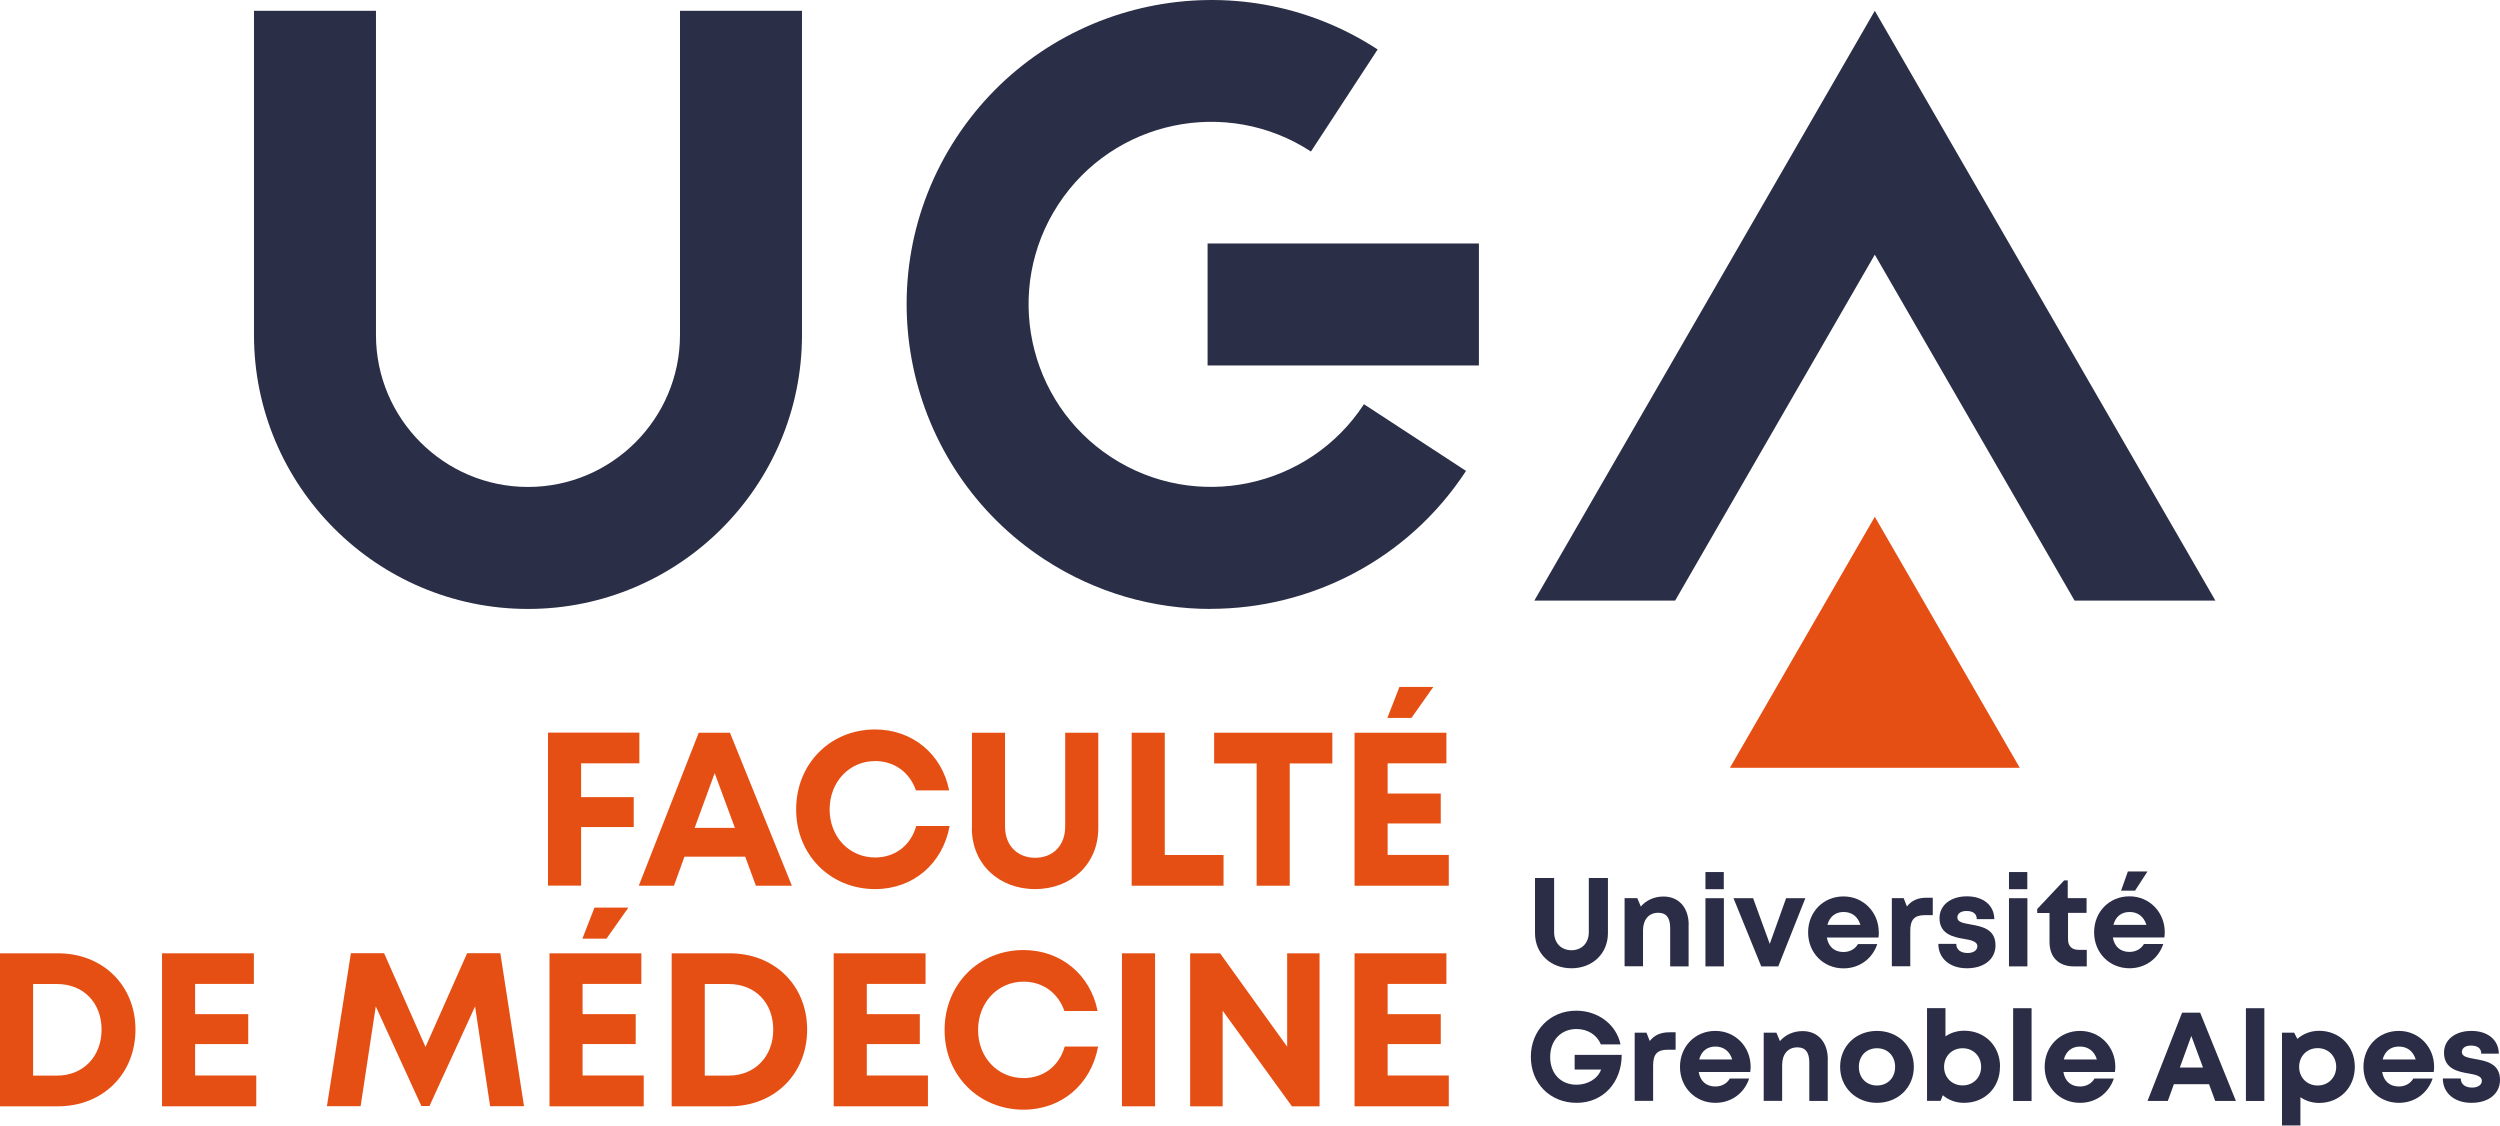 <?xml version="1.0" encoding="UTF-8"?>
<svg id="Calque_2" data-name="Calque 2" xmlns="http://www.w3.org/2000/svg" viewBox="0 0 252.28 113.58">
  <defs>
    <style>
      .cls-1 {
        fill: #2b2d46;
      }

      .cls-2 {
        fill: #2a2e46;
      }

      .cls-3 {
        fill: #e64f13;
      }
    </style>
  </defs>
  <g>
    <path class="cls-2" d="M53.28,61.45c-15.25,0-27.65-12.4-27.65-27.65V1.09h12.31v32.71c0,8.46,6.88,15.34,15.34,15.34s15.34-6.88,15.34-15.34V1.09h12.31v32.71c0,15.25-12.4,27.65-27.65,27.65Z"/>
    <polygon class="cls-2" points="189.19 25.7 209.35 60.61 223.56 60.61 189.19 1.09 154.83 60.61 169.04 60.61 189.19 25.7"/>
    <path class="cls-2" d="M122.17,61.45c-5.76,0-11.58-1.61-16.76-4.99-14.19-9.27-18.19-28.35-8.93-42.53C105.75-.27,124.83-4.27,139.02,4.99l-6.73,10.3c-8.51-5.56-19.95-3.16-25.5,5.35-5.56,8.51-3.15,19.95,5.35,25.5,8.51,5.56,19.95,3.15,25.5-5.35l10.3,6.73c-5.89,9.01-15.74,13.92-25.78,13.92Z"/>
    <rect class="cls-2" x="121.86" y="24.57" width="27.38" height="12.31"/>
    <polygon class="cls-3" points="189.19 52.15 174.57 77.48 203.82 77.48 189.19 52.15"/>
  </g>
  <g>
    <path class="cls-3" d="M58.64,77.04v3.4h5.31v3.02h-5.31v5.91h-3.34v-15.44h9.22v3.1h-5.88Z"/>
    <path class="cls-3" d="M75.21,86.45h-6.14l-1.06,2.93h-3.55l6.05-15.44h3.15l6.25,15.44h-3.63l-1.08-2.93ZM70.11,83.54h4.05l-2.04-5.52-2.02,5.52Z"/>
    <path class="cls-3" d="M80.34,81.68c0-4.6,3.44-8.07,7.97-8.07,3.76,0,6.75,2.49,7.47,6.15h-3.35c-.63-1.82-2.18-2.96-4.12-2.96-2.61,0-4.59,2.11-4.59,4.88s1.98,4.85,4.59,4.85c2.03,0,3.6-1.23,4.15-3.18h3.37c-.7,3.82-3.69,6.37-7.52,6.37-4.53,0-7.97-3.47-7.97-8.03Z"/>
    <path class="cls-3" d="M98.08,83.57v-9.63h3.34v9.47c0,1.93,1.26,3.15,3.04,3.15s3.03-1.22,3.03-3.15v-9.47h3.34v9.63c0,3.62-2.73,6.15-6.38,6.15s-6.38-2.53-6.38-6.15Z"/>
    <path class="cls-3" d="M123.47,86.28v3.1h-9.27v-15.44h3.34v12.34h5.93Z"/>
    <path class="cls-3" d="M134.44,77.04h-4.29v12.34h-3.34v-12.34h-4.29v-3.1h11.93v3.1Z"/>
    <path class="cls-3" d="M146.2,86.27v3.11h-9.51v-15.44h9.27v3.09h-5.93v3.05h5.36v3.02h-5.36v3.17h6.17ZM142.44,72.45h-2.44l1.22-3.13h3.42l-2.21,3.13Z"/>
    <path class="cls-3" d="M13.67,103.9c0,4.48-3.3,7.74-7.83,7.74H0v-15.44h5.84c4.54,0,7.83,3.24,7.83,7.7ZM10.25,103.9c0-2.72-1.84-4.6-4.49-4.6h-2.42v9.24h2.42c2.65,0,4.49-1.94,4.49-4.64Z"/>
    <path class="cls-3" d="M25.86,108.53v3.11h-9.51v-15.44h9.27v3.09h-5.93v3.05h5.36v3.02h-5.36v3.17h6.17Z"/>
    <path class="cls-3" d="M49.46,111.64l-1.52-10.08-4.6,10.05h-.82l-4.6-10.05-1.53,10.07h-3.4l2.42-15.44h3.35l4.18,9.46,4.2-9.46h3.35l2.39,15.44h-3.4Z"/>
    <path class="cls-3" d="M64.96,108.53v3.11h-9.51v-15.44h9.27v3.09h-5.93v3.05h5.36v3.02h-5.36v3.17h6.17ZM61.21,94.72h-2.44l1.22-3.13h3.42l-2.21,3.13Z"/>
    <path class="cls-3" d="M81.45,103.9c0,4.48-3.3,7.74-7.83,7.74h-5.84v-15.44h5.84c4.54,0,7.83,3.24,7.83,7.7ZM78.03,103.9c0-2.72-1.84-4.6-4.49-4.6h-2.42v9.24h2.42c2.65,0,4.49-1.94,4.49-4.64Z"/>
    <path class="cls-3" d="M93.64,108.53v3.11h-9.51v-15.44h9.27v3.09h-5.93v3.05h5.35v3.02h-5.35v3.17h6.17Z"/>
    <path class="cls-3" d="M95.32,103.94c0-4.6,3.44-8.07,7.97-8.07,3.76,0,6.75,2.49,7.47,6.15h-3.35c-.63-1.82-2.18-2.96-4.12-2.96-2.61,0-4.59,2.11-4.59,4.88s1.98,4.85,4.59,4.85c2.03,0,3.6-1.23,4.15-3.18h3.37c-.7,3.82-3.69,6.37-7.52,6.37-4.53,0-7.97-3.47-7.97-8.03Z"/>
    <path class="cls-3" d="M113.22,96.2h3.34v15.44h-3.34v-15.44Z"/>
    <path class="cls-3" d="M133.16,96.2v15.44h-2.79l-6.99-9.65v9.65h-3.28v-15.44h3.02l6.77,9.42v-9.42h3.28Z"/>
    <path class="cls-3" d="M146.2,108.53v3.11h-9.51v-15.44h9.27v3.09h-5.93v3.05h5.36v3.02h-5.36v3.17h6.17Z"/>
  </g>
  <g>
    <path class="cls-1" d="M154.9,94.16v-5.56h1.93v5.47c0,1.11.73,1.82,1.75,1.82s1.75-.71,1.75-1.82v-5.47h1.93v5.56c0,2.09-1.58,3.55-3.68,3.55s-3.68-1.46-3.68-3.55Z"/>
    <path class="cls-1" d="M170.4,93.35v4.17h-1.86v-3.87c0-1.04-.39-1.54-1.2-1.54-.96,0-1.54.69-1.54,1.79v3.61h-1.86v-6.88h1.28l.36.85c.52-.62,1.34-1.01,2.28-1.01,1.57,0,2.55,1.13,2.55,2.87Z"/>
    <path class="cls-1" d="M172.1,90.64h1.86v6.88h-1.86v-6.88ZM172.1,88h1.85v1.73h-1.85v-1.73Z"/>
    <path class="cls-1" d="M182.18,90.64l-2.73,6.88h-1.72l-2.8-6.88h1.98l1.68,4.61,1.65-4.61h1.93Z"/>
    <path class="cls-1" d="M189.6,94.06c0,.18-.01.36-.04.55h-5.21c.16.94.78,1.46,1.68,1.46.65,0,1.18-.31,1.46-.8h1.95c-.5,1.5-1.82,2.45-3.41,2.45-2.03,0-3.57-1.57-3.57-3.63s1.53-3.63,3.57-3.63,3.56,1.63,3.56,3.61h0ZM184.41,93.33h3.33c-.26-.84-.87-1.3-1.7-1.3s-1.42.48-1.63,1.3Z"/>
    <path class="cls-1" d="M195.04,90.6v1.75h-.81c-1.05,0-1.46.46-1.46,1.59v3.57h-1.86v-6.88h1.19l.33.84c.49-.61,1.11-.88,1.99-.88h.61Z"/>
    <path class="cls-1" d="M195.6,95.25h1.81c0,.61.48.92,1.15.92.52,0,.98-.23.98-.69s-.6-.61-1.32-.73c-1.1-.18-2.5-.48-2.5-2.1,0-1.3,1.11-2.2,2.77-2.2s2.75.92,2.76,2.3h-1.77c0-.55-.39-.82-1.04-.82-.58,0-.92.26-.92.66,0,.46.59.56,1.3.69,1.12.2,2.55.44,2.55,2.11,0,1.4-1.15,2.32-2.88,2.32s-2.88-.99-2.89-2.46Z"/>
    <path class="cls-1" d="M202.73,90.64h1.86v6.88h-1.86v-6.88ZM202.73,88h1.85v1.73h-1.85v-1.73Z"/>
    <path class="cls-1" d="M210.58,95.86v1.66h-1.32c-1.51,0-2.44-.93-2.44-2.46v-2.93h-1.24v-.4l2.72-2.89h.36v1.79h1.9v1.49h-1.87v2.68c0,.66.38,1.05,1.06,1.05h.85Z"/>
    <path class="cls-1" d="M218.42,94.6h-5.21c.16.94.78,1.46,1.68,1.46.65,0,1.18-.31,1.46-.8h1.95c-.5,1.5-1.82,2.45-3.41,2.45-2.03,0-3.57-1.57-3.57-3.63s1.53-3.63,3.57-3.63,3.56,1.63,3.56,3.61c0,.18-.01.36-.04.55ZM213.27,93.33h3.33c-.26-.84-.87-1.3-1.7-1.3s-1.42.48-1.63,1.3ZM215.45,89.88h-1.41l.69-1.94h1.98l-1.26,1.94Z"/>
    <path class="cls-1" d="M163.65,106.44c0,2.79-1.87,4.85-4.55,4.85s-4.62-1.97-4.62-4.64,1.94-4.66,4.58-4.66c2.21,0,4.05,1.4,4.47,3.4h-1.99c-.38-.96-1.33-1.55-2.45-1.55-1.58,0-2.66,1.15-2.66,2.82s1.06,2.8,2.66,2.8c1.15,0,2.15-.61,2.48-1.53h-2.67v-1.48h4.74Z"/>
    <path class="cls-1" d="M169.09,104.18v1.75h-.81c-1.05,0-1.46.46-1.46,1.59v3.57h-1.86v-6.88h1.19l.33.84c.49-.61,1.11-.88,1.99-.88h.61Z"/>
    <path class="cls-1" d="M176.63,108.18h-5.21c.16.94.78,1.46,1.68,1.46.65,0,1.18-.31,1.46-.8h1.95c-.5,1.5-1.82,2.45-3.41,2.45-2.03,0-3.57-1.57-3.57-3.63s1.53-3.63,3.57-3.63,3.56,1.63,3.56,3.61c0,.18-.01.36-.04.55ZM171.47,106.91h3.33c-.26-.84-.87-1.3-1.7-1.3s-1.42.48-1.63,1.3Z"/>
    <path class="cls-1" d="M184.44,106.93v4.17h-1.86v-3.87c0-1.04-.39-1.54-1.2-1.54-.96,0-1.54.69-1.54,1.79v3.61h-1.86v-6.88h1.28l.36.85c.52-.62,1.34-1.01,2.28-1.01,1.57,0,2.55,1.13,2.55,2.87Z"/>
    <path class="cls-1" d="M185.69,107.66c0-2.09,1.59-3.63,3.72-3.63s3.72,1.55,3.72,3.63-1.6,3.63-3.72,3.63-3.72-1.56-3.72-3.63ZM191.24,107.66c0-1.11-.76-1.88-1.83-1.88s-1.83.77-1.83,1.88.76,1.88,1.83,1.88,1.83-.77,1.83-1.88Z"/>
    <path class="cls-1" d="M201.82,107.66c0,2.08-1.52,3.63-3.62,3.63-.84,0-1.58-.28-2.15-.77l-.22.57h-1.37v-9.36h1.86v2.85c.53-.36,1.17-.57,1.89-.57,2.1,0,3.62,1.55,3.62,3.63ZM199.92,107.66c0-1.08-.79-1.88-1.87-1.88s-1.87.81-1.87,1.88.79,1.87,1.87,1.87,1.87-.8,1.87-1.87Z"/>
    <path class="cls-1" d="M203.15,101.74h1.86v9.36h-1.86v-9.36Z"/>
    <path class="cls-1" d="M213.43,108.18h-5.21c.16.94.78,1.46,1.68,1.46.65,0,1.18-.31,1.46-.8h1.95c-.5,1.5-1.82,2.45-3.41,2.45-2.03,0-3.57-1.57-3.57-3.63s1.53-3.63,3.57-3.63,3.56,1.63,3.56,3.61c0,.18-.01.36-.04.55ZM208.27,106.91h3.33c-.26-.84-.87-1.3-1.7-1.3s-1.42.48-1.63,1.3Z"/>
    <path class="cls-1" d="M222.92,109.41h-3.55l-.61,1.69h-2.05l3.49-8.91h1.82l3.61,8.91h-2.09l-.62-1.69ZM219.97,107.73h2.34l-1.18-3.19-1.16,3.19Z"/>
    <path class="cls-1" d="M226.64,101.74h1.86v9.36h-1.86v-9.36Z"/>
    <path class="cls-1" d="M237.63,107.66c0,2.08-1.53,3.64-3.6,3.64-.71,0-1.36-.21-1.89-.58v2.85h-1.86v-9.36h1.23l.32.63c.58-.52,1.35-.82,2.2-.82,2.07,0,3.6,1.55,3.6,3.63ZM235.75,107.66c0-1.08-.79-1.89-1.87-1.89s-1.87.81-1.87,1.89.79,1.88,1.87,1.88,1.87-.81,1.87-1.88Z"/>
    <path class="cls-1" d="M245.6,108.18h-5.21c.16.94.78,1.46,1.68,1.46.65,0,1.18-.31,1.46-.8h1.95c-.5,1.5-1.82,2.45-3.41,2.45-2.03,0-3.57-1.57-3.57-3.63s1.53-3.63,3.57-3.63,3.56,1.63,3.56,3.61c0,.18-.01.36-.04.55ZM240.44,106.91h3.33c-.26-.84-.87-1.3-1.7-1.3s-1.42.48-1.63,1.3Z"/>
    <path class="cls-1" d="M246.51,108.83h1.81c0,.61.48.92,1.15.92.52,0,.98-.23.98-.69s-.6-.61-1.32-.73c-1.1-.18-2.5-.48-2.5-2.1,0-1.3,1.11-2.2,2.77-2.2s2.75.92,2.76,2.3h-1.77c0-.55-.39-.82-1.04-.82-.58,0-.92.26-.92.66,0,.46.59.56,1.3.69,1.12.2,2.55.44,2.55,2.11,0,1.4-1.15,2.32-2.88,2.32s-2.88-.99-2.89-2.46Z"/>
  </g>
</svg>